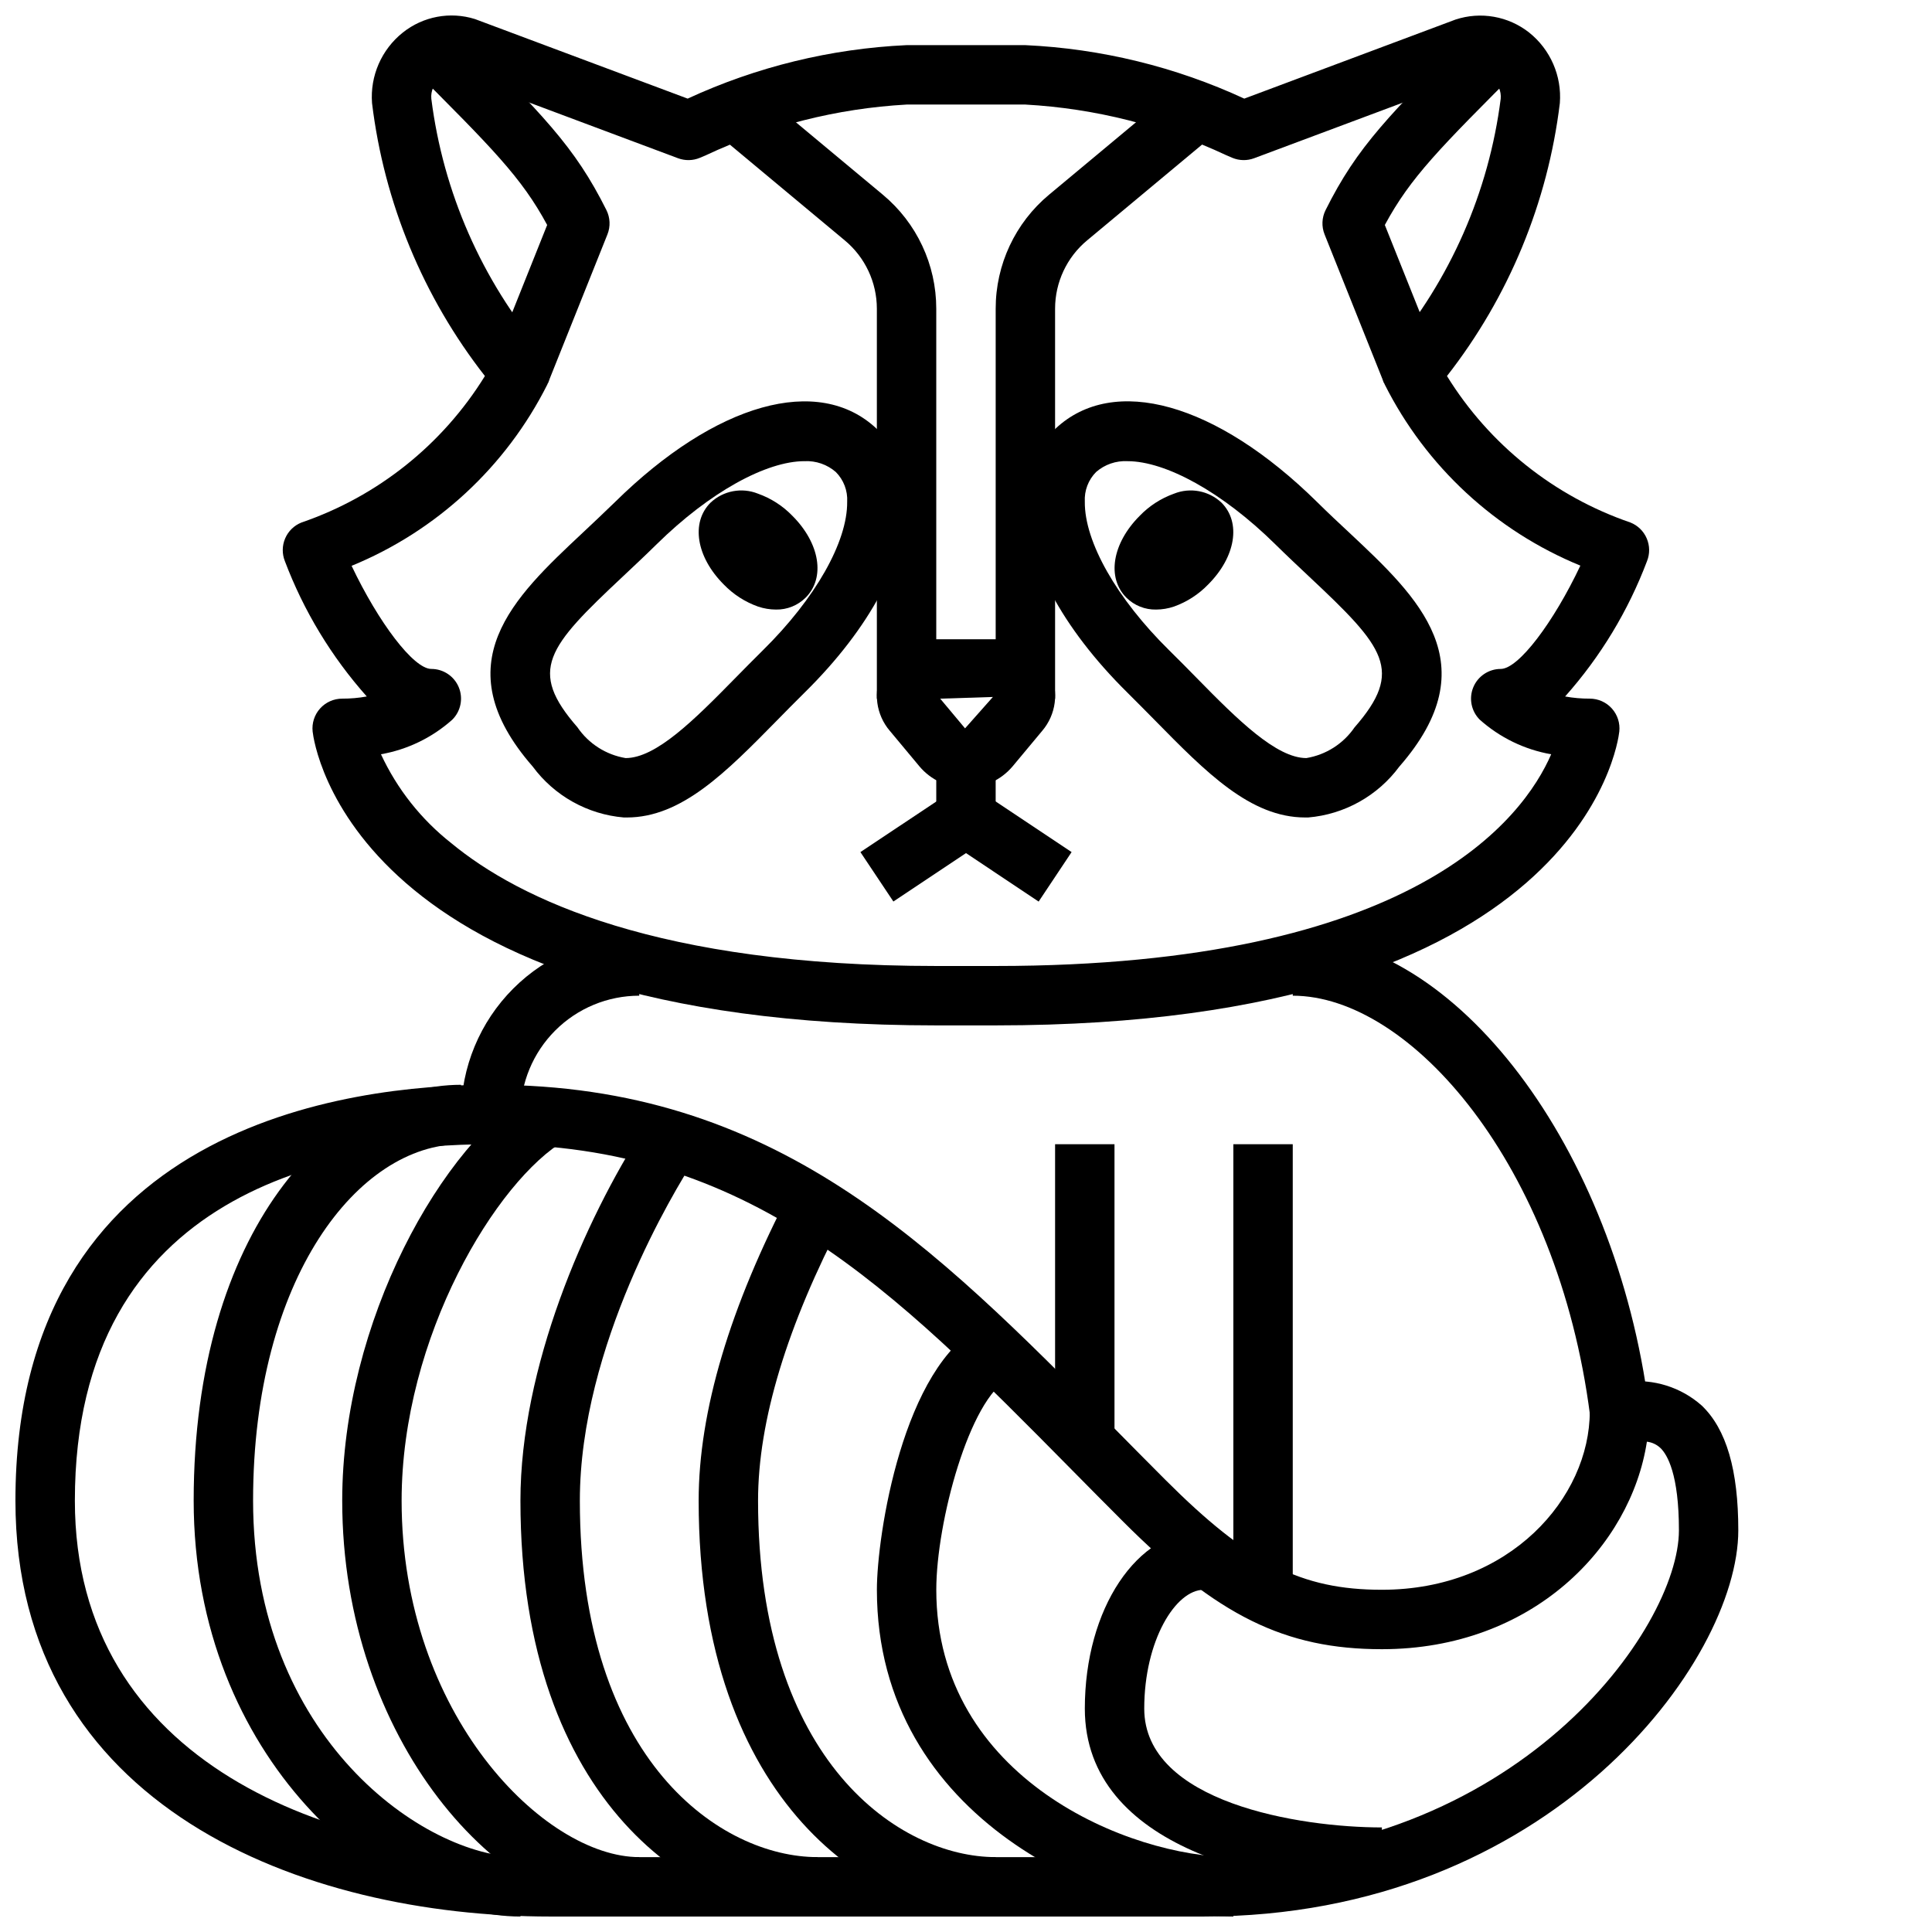 <?xml version="1.0" encoding="UTF-8"?>
<!-- Uploaded to: SVG Repo, www.svgrepo.com, Generator: SVG Repo Mixer Tools -->
<svg width="800px" height="800px" version="1.1" viewBox="144 144 512 512" xmlns="http://www.w3.org/2000/svg">
 <defs>
  <clipPath id="g">
   <path d="m195 431h87v220.9h-87z"/>
  </clipPath>
  <clipPath id="f">
   <path d="m234 432h80v219.9h-80z"/>
  </clipPath>
  <clipPath id="e">
   <path d="m281 442h80v209.9h-80z"/>
  </clipPath>
  <clipPath id="d">
   <path d="m329 459h79v192.9h-79z"/>
  </clipPath>
  <clipPath id="c">
   <path d="m376 495h95v156.9h-95z"/>
  </clipPath>
  <clipPath id="b">
   <path d="m218 148.09h364v267.91h-364z"/>
  </clipPath>
  <clipPath id="a">
   <path d="m148.09 431h456.91v220.9h-456.91z"/>
  </clipPath>
 </defs>
 <g clip-path="url(#g)">
  <path d="m281.92 651.9c-36.156 0-86.594-41.926-86.594-110.21 0-71.59 36.504-110.21 70.848-110.21v15.742c-27.086 0-55.105 35.328-55.105 94.465 0 62.898 45.422 94.465 70.848 94.465z"/>
 </g>
 <g clip-path="url(#f)">
  <path d="m313.41 651.9c-37.164 0-78.719-47.129-78.719-110.21 0-47.398 26.434-94.691 51.168-109.13l7.949 13.586c-18.137 10.578-43.375 52.051-43.375 95.543 0 56.789 37.902 94.465 62.977 94.465z"/>
 </g>
 <g clip-path="url(#e)">
  <path d="m360.64 651.9c-31.645 0-78.719-29.355-78.719-110.21 0-35.258 16.91-74.113 32.738-98.723l13.242 8.516c-5.047 7.848-30.234 49.09-30.234 90.207 0 69.312 37.66 94.465 62.977 94.465z"/>
 </g>
 <g clip-path="url(#d)">
  <path d="m407.87 651.9c-31.645 0-78.719-29.355-78.719-110.21 0-23.656 8.25-51.363 24.512-82.379l13.949 7.32c-15.074 28.723-22.719 53.977-22.719 75.059 0 69.312 37.66 94.465 62.977 94.465z"/>
 </g>
 <g clip-path="url(#c)">
  <path d="m470.85 651.9c-32.945 0-94.465-25.402-94.465-86.594 0-14.359 6.887-59.48 27.969-70.062l7.039 14.09c-10.449 5.262-19.266 38.105-19.266 55.977 0 50.066 51.27 70.848 78.719 70.848z"/>
 </g>
 <path d="m400 352.77c-4.758 0.043-9.281-2.039-12.344-5.676l-7.871-9.445h-0.004c-1.777-2.098-2.918-4.664-3.281-7.391-0.363-2.727 0.066-5.5 1.238-7.992 1.293-2.699 3.34-4.973 5.891-6.543 2.555-1.57 5.504-2.371 8.496-2.312h15.746c2.996-0.059 5.945 0.746 8.5 2.32 2.551 1.574 4.594 3.848 5.891 6.551 2.391 5.082 1.59 11.094-2.047 15.375l-7.871 9.445c-3.066 3.633-7.594 5.711-12.344 5.668zm-6.832-23.617 6.582 7.871 7.375-8.32z"/>
 <path d="m392.12 344.89h15.742v15.742h-15.742z"/>
 <path d="m419.25 382.93-19.246-12.848-19.246 12.832-8.738-13.098 23.617-15.742-0.004-0.004c2.644-1.766 6.094-1.766 8.738 0l23.617 15.742z"/>
 <path d="m289.23 245.48-14.625-5.84 14.398-36.02c-6.816-12.633-14.5-20.316-36.273-42.09l11.137-11.133c24.23 24.23 32.395 32.387 40.84 49.277v0.004c1.004 2.008 1.102 4.352 0.27 6.438z"/>
 <g clip-path="url(#b)">
  <path d="m407.87 415.74h-15.746c-154.84 0-164.91-74.668-165.27-77.855-0.246-2.223 0.469-4.449 1.961-6.117 1.496-1.668 3.629-2.621 5.867-2.621 2.184 0.008 4.367-0.184 6.516-0.574-9.363-10.527-16.723-22.684-21.703-35.863-0.773-1.938-0.75-4.106 0.074-6.023 0.82-1.922 2.371-3.434 4.312-4.211 20.211-6.922 37.398-20.645 48.625-38.824-16.367-20.941-26.711-45.953-29.914-72.336-0.543-7.195 2.512-14.191 8.156-18.688 5.379-4.289 12.535-5.633 19.105-3.582l56.387 21.09c18.238-8.43 37.938-13.242 58.008-14.172h31.488c20.07 0.926 39.773 5.738 58.008 14.172l55.98-20.949c6.668-2.199 14-0.91 19.516 3.441 5.637 4.5 8.684 11.496 8.137 18.688-3.203 26.383-13.547 51.395-29.914 72.336 11.23 18.176 28.414 31.898 48.625 38.824 1.941 0.777 3.492 2.289 4.312 4.211 0.824 1.918 0.852 4.086 0.074 6.023-4.981 13.184-12.336 25.34-21.703 35.863 2.156 0.391 4.344 0.582 6.535 0.574 2.238 0 4.371 0.953 5.863 2.621 1.492 1.668 2.207 3.894 1.961 6.117-0.355 3.191-10.43 77.855-165.27 77.855zm-162.91-71.855c4.273 9.215 10.664 17.289 18.648 23.57 17.969 14.844 54.852 32.543 128.52 32.543h15.742c110.82 0 139.82-39.102 147.21-56.105h0.004c-7.047-1.234-13.605-4.414-18.941-9.18-2.25-2.25-2.922-5.633-1.707-8.574 1.215-2.938 4.082-4.859 7.266-4.863 4.723 0 14.012-12.344 21.113-27.379-22.512-9.23-40.926-26.281-51.855-48.02-1.359-2.879-0.852-6.301 1.293-8.656 16.074-19.043 26.301-42.32 29.449-67.039 0.188-2-0.645-3.957-2.211-5.211-1.293-1.062-3.035-1.402-4.629-0.906l-58.5 21.867c-1.867 0.699-3.926 0.66-5.769-0.102l-1.574-0.676c-16.73-7.852-34.816-12.418-53.27-13.445h-31.488c-18.441 1.031-36.512 5.602-53.23 13.453l-1.574 0.668c-1.844 0.766-3.91 0.801-5.777 0.102l-58.898-22.043v0.004c-1.492-0.34-3.055 0.047-4.219 1.039-1.598 1.25-2.445 3.231-2.254 5.25 3.133 24.734 13.355 48.035 29.434 67.094 2.144 2.356 2.656 5.777 1.293 8.656-10.93 21.734-29.348 38.789-51.855 48.02 7.117 14.98 16.406 27.324 21.129 27.324 3.184 0 6.055 1.918 7.273 4.859 1.219 2.941 0.543 6.328-1.707 8.578-5.324 4.762-11.875 7.938-18.906 9.172z"/>
 </g>
 <path d="m510.77 245.48-15.742-39.359v-0.004c-0.836-2.086-0.738-4.43 0.266-6.438 8.445-16.895 16.609-25.047 40.84-49.277l11.133 11.133c-21.773 21.77-29.457 29.453-36.27 42.086l14.406 36.016z"/>
 <path d="m450.38 305.54c-2.941 0.059-5.781-1.078-7.871-3.148-5.258-5.258-3.777-14.383 3.519-21.688 2.531-2.629 5.637-4.637 9.074-5.867 4.301-1.734 9.219-0.812 12.598 2.363 5.258 5.258 3.777 14.383-3.519 21.688-2.531 2.629-5.641 4.637-9.078 5.863-1.52 0.516-3.117 0.781-4.723 0.789z"/>
 <path d="m349.66 305.54c-1.617-0.004-3.227-0.27-4.762-0.789-3.441-1.219-6.551-3.223-9.086-5.848-7.297-7.305-8.777-16.43-3.512-21.695h0.004c3.375-3.18 8.293-4.106 12.594-2.371 3.438 1.223 6.547 3.227 9.086 5.852 7.305 7.305 8.785 16.43 3.519 21.695h-0.004c-2.078 2.066-4.906 3.207-7.84 3.156z"/>
 <path d="m489.89 360.64c-14.531 0-26.277-11.965-39.848-25.773-2.363-2.363-4.769-4.863-7.266-7.312-17.32-17.098-27.207-35.605-27.031-50.766h-0.004c-0.129-7.219 2.758-14.168 7.961-19.176 15.406-14.508 42.645-6.879 69.352 19.438 2.945 2.906 5.848 5.637 8.66 8.242 18.152 17.02 36.902 34.637 13.137 61.844v-0.004c-5.738 7.777-14.555 12.699-24.184 13.508zm-47.094-94.422c-3.035-0.16-6.016 0.867-8.312 2.863-2.066 2.082-3.156 4.941-2.996 7.871-0.117 10.598 8.438 25.68 22.332 39.359 2.559 2.512 5.039 5.039 7.453 7.496 10.754 10.98 21.004 21.09 28.93 21.09 5.18-0.859 9.785-3.789 12.754-8.117 13.195-15.105 8.004-21.199-12.043-39.996-2.867-2.699-5.871-5.512-8.91-8.508-14.141-13.938-29.129-22.059-39.207-22.059z"/>
 <path d="m310.11 360.64h-0.789c-9.617-0.816-18.418-5.734-24.152-13.5-23.766-27.223-5.016-44.824 13.137-61.844 2.777-2.606 5.684-5.336 8.66-8.234 26.719-26.316 53.961-33.945 69.352-19.445l0.004 0.004c5.191 5.012 8.066 11.953 7.934 19.168 0.172 15.16-9.676 33.668-27.031 50.758-2.496 2.457-4.914 4.922-7.266 7.32-13.574 13.809-25.316 25.773-39.848 25.773zm47.09-94.426c-10.078 0-25.066 8.125-39.203 22.043-3.039 2.992-6.047 5.801-8.91 8.5-20.051 18.797-25.238 24.891-12.043 39.996l-0.004 0.004c2.965 4.336 7.57 7.277 12.754 8.141 8.062 0 18.176-10.109 28.93-21.066 2.418-2.457 4.894-4.984 7.453-7.504 13.895-13.688 22.449-28.773 22.332-39.359h0.004c0.156-2.93-0.934-5.789-3-7.871-2.293-2.004-5.273-3.035-8.312-2.879z"/>
 <path d="m392.12 329.15h-15.742v-103.34c-0.004-6.996-3.117-13.633-8.504-18.105l-35.895-29.914 10.078-12.105 35.906 29.914h-0.004c8.977 7.465 14.168 18.539 14.16 30.211z"/>
 <path d="m423.61 329.15h-15.742v-103.34c-0.012-11.684 5.184-22.766 14.168-30.234l35.906-29.914 10.078 12.105-35.895 29.914h-0.004c-5.394 4.477-8.512 11.121-8.512 18.129z"/>
 <path d="m565.38 519.08c-8.543-66.52-47.633-111.21-78.785-111.21v-15.746c43.203 0 85.555 56.047 94.402 124.95z"/>
 <g clip-path="url(#a)">
  <path d="m462.98 651.9h-173.19c-65.336 0-141.7-28.867-141.7-110.21 0-99.473 88.078-110.21 125.95-110.21 75.336 0 116.92 42.109 165.08 90.852 4.473 4.527 9.012 9.133 13.672 13.793 22.09 22.094 36.047 29.18 57.41 29.18 34.039 0 55.105-24.512 55.105-47.23v-0.004c0-4.348 3.523-7.871 7.871-7.871h1.676c7.305-0.883 14.637 1.41 20.137 6.297 6.527 6.25 9.676 17.09 9.676 33.062 0 34.73-50.02 102.34-141.7 102.34zm-188.93-204.67c-41.164 0-110.21 12.273-110.21 94.465 0 69.723 67.848 94.465 125.95 94.465h173.19c83.098 0 125.95-60.691 125.95-86.594 0-14.863-3.07-20.059-4.894-21.828h-0.004c-0.984-0.93-2.246-1.52-3.59-1.676-4.25 27.77-30.301 54.992-70.234 54.992-25.656 0-43.594-8.84-68.543-33.793-4.68-4.68-9.262-9.301-13.746-13.855-47.551-48.145-85.117-86.176-153.87-86.176z"/>
 </g>
 <path d="m281.92 439.36h-15.742c0.012-12.523 4.992-24.531 13.848-33.387 8.852-8.852 20.859-13.832 33.383-13.848v15.746c-8.352 0-16.359 3.316-22.266 9.223s-9.223 13.914-9.223 22.266z"/>
 <path d="m470.85 447.23h15.742v118.08h-15.742z"/>
 <path d="m423.61 447.23h15.742v78.719h-15.742z"/>
 <path d="m510.21 644.03c-29.238 0-78.719-9.949-78.719-47.23 0-26.48 13.832-47.23 31.488-47.23v15.742c-7.43 0-15.742 13.469-15.742 31.488 0 24.906 41.195 31.488 62.977 31.488z"/>
</svg>